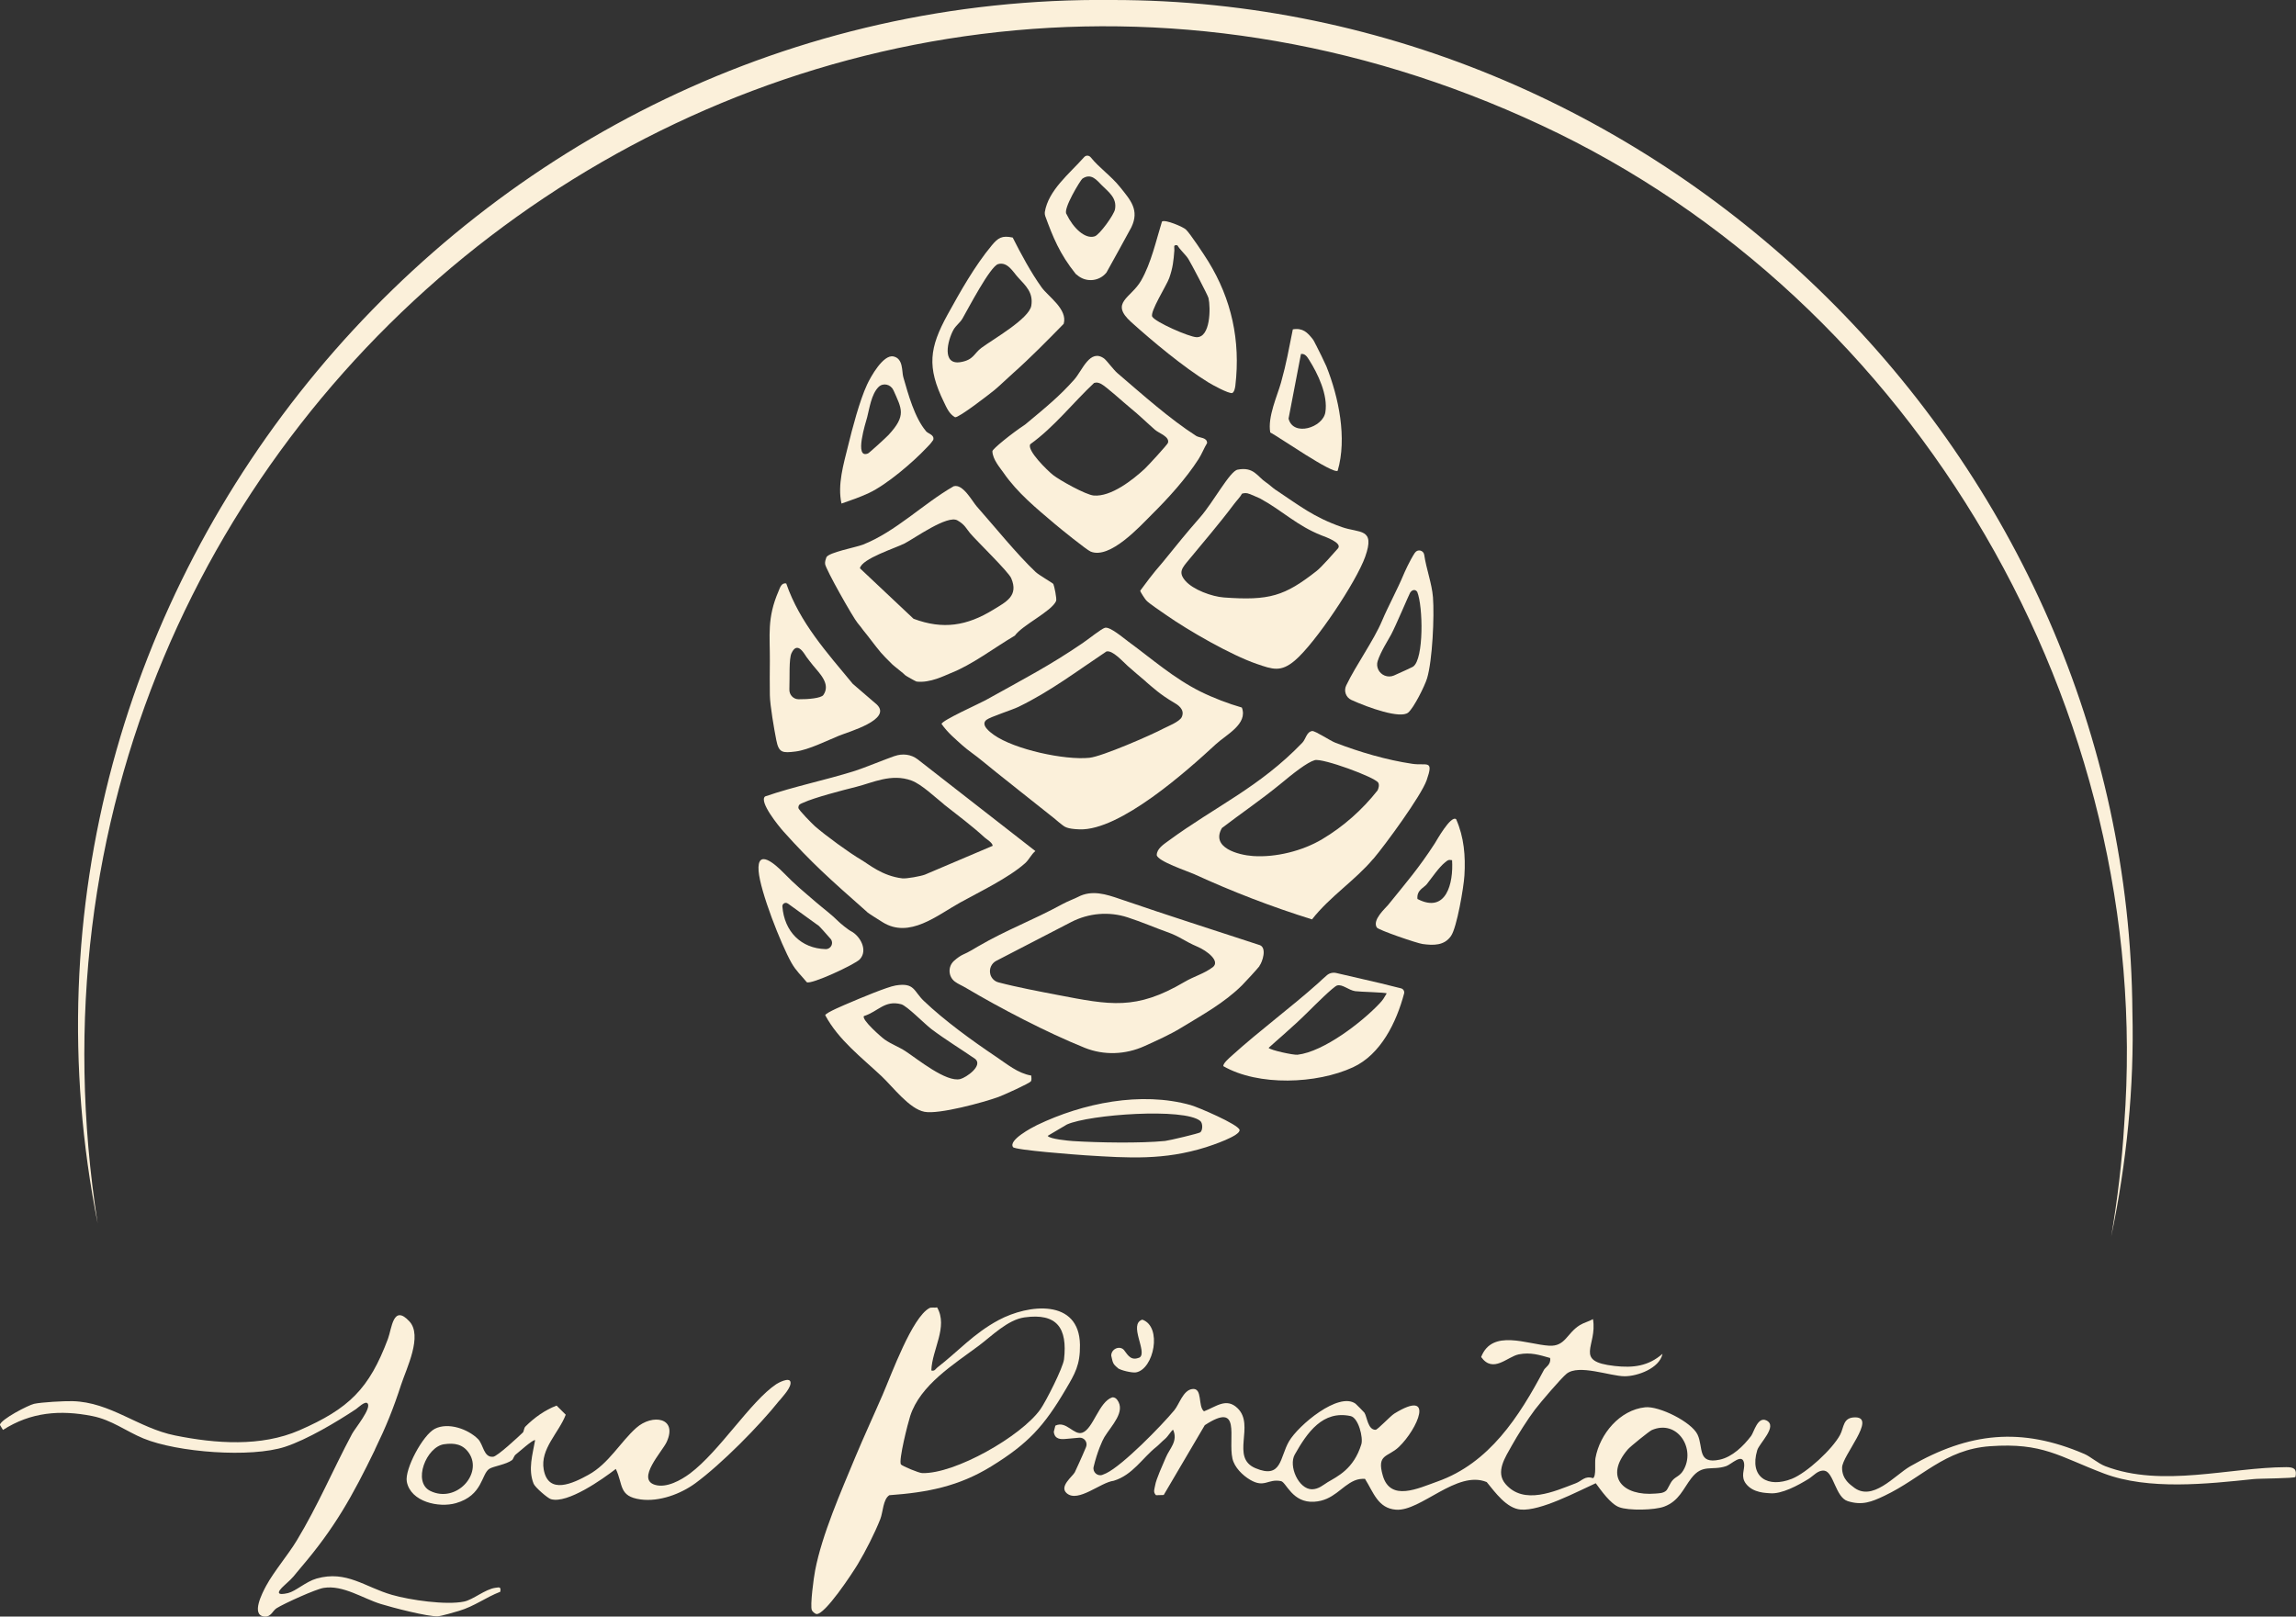 <svg width="142" height="100" viewBox="0 0 142 100" fill="none" xmlns="http://www.w3.org/2000/svg">
<rect x="0" y="0" width="142" height="100" fill="#333333" stroke="none"/>
<g clip-path="url(#clip0_76_6)">
<path d="M102.816 83.765C102.619 84.644 101.278 85.133 100.481 85.133C99.584 85.133 97.644 84.367 96.889 84.977C96.541 85.259 95.251 86.774 94.932 87.195C94.496 87.768 93.847 88.795 93.494 89.43C93.1 90.142 92.472 91.051 93.109 91.796C94.249 93.126 96.139 92.251 97.451 91.754C97.845 91.607 98.017 91.266 98.524 91.438C98.738 91.299 98.616 90.521 98.675 90.192C98.943 88.702 100.18 87.216 101.747 87.052C102.606 86.96 104.614 87.957 104.987 88.74C105.36 89.523 104.953 90.592 106.357 90.293C107.141 90.125 107.829 89.447 108.302 88.824C108.478 88.589 108.705 87.595 109.254 87.869C109.962 88.227 108.814 89.266 108.679 89.708C108.176 91.384 109.342 92.066 110.821 91.476C111.747 91.106 113.323 89.649 113.801 88.761C114.057 88.286 113.965 87.667 114.753 87.675C116.06 87.692 113.939 90.037 113.927 90.782C113.914 91.527 114.488 91.868 114.593 91.96C115.779 92.966 117.171 91.261 118.135 90.706C121.777 88.606 125.004 88.256 128.923 89.944C129.275 90.096 129.761 90.525 130.197 90.693C133.714 92.044 137.888 90.765 141.401 90.756C141.883 90.756 142.067 90.87 141.966 91.362C141.874 91.455 139.712 91.455 139.38 91.493C136.514 91.792 132.884 92.192 130.122 91.148C127.335 90.091 126.346 89.228 123.081 89.46C120.264 89.658 118.856 91.43 116.542 92.528C115.754 92.903 115.163 93.139 114.275 92.857C113.524 92.621 113.407 91.064 112.837 90.975C112.439 90.916 112.162 91.295 111.844 91.489C111.219 91.872 110.188 92.44 109.459 92.369C109.245 92.347 108.432 92.364 107.984 91.784C107.632 91.325 107.917 90.9 107.87 90.542C107.778 89.839 107.083 90.584 106.756 90.693C105.854 90.992 105.301 90.533 104.601 91.442C104.098 92.095 103.847 92.848 102.929 93.194C102.346 93.417 100.72 93.459 100.129 93.227C99.597 93.021 99.019 92.192 98.692 91.75C97.543 92.267 95.272 93.484 94.048 93.379C93.18 93.307 92.476 92.322 91.948 91.678C90.104 90.916 87.87 93.501 86.34 93.387C85.217 93.303 84.944 92.31 84.42 91.48C84.194 91.468 83.98 91.497 83.771 91.586C82.949 91.939 82.476 92.819 81.281 92.895C79.923 92.983 79.55 91.687 79.227 91.619C78.406 91.455 78.217 92.07 77.312 91.535C76.843 91.257 76.344 90.765 76.222 90.222C75.937 88.942 76.809 86.657 74.512 88.159L71.972 92.478L71.495 92.491C71.293 92.289 71.411 92.095 71.44 91.889C71.503 91.485 71.926 90.584 72.106 90.15C72.333 89.603 72.869 89.153 72.555 88.445C72.475 88.445 72.249 88.845 72.052 89.01C71.855 89.174 71.654 89.393 71.52 89.498C70.656 90.18 70.057 91.24 68.879 91.598C68.066 91.695 66.687 92.966 65.983 92.377C65.476 91.956 66.343 91.325 66.473 91.072C66.528 90.958 66.918 90.117 67.169 89.51C67.287 89.22 67.06 88.909 66.75 88.934L65.907 89.01C65.593 89.039 65.224 89.031 65.174 88.568L65.27 88.189C65.941 87.856 66.406 88.803 66.934 88.626C67.613 88.395 67.961 86.707 68.791 86.438C68.917 86.421 69.026 86.497 69.097 86.593C69.634 87.322 68.749 88.172 68.305 88.892C68.171 89.111 67.856 89.818 67.638 90.735C67.559 91.059 67.882 91.35 68.192 91.228C68.267 91.198 68.343 91.165 68.418 91.131C69.449 90.634 71.83 88.197 72.626 87.237C72.936 86.863 73.167 86.008 73.728 85.924C74.399 85.823 74.068 86.989 74.462 87.301C75.2 87.027 75.841 86.429 76.541 87.111C77.639 88.176 76.076 90.159 77.647 90.82C79.286 91.51 79.144 90.146 79.722 89.157C80.3 88.168 82.786 86.076 83.834 86.829C83.867 86.85 84.362 87.355 84.383 87.385C84.55 87.633 84.592 88.45 85.074 88.445C85.2 88.445 85.988 87.595 86.231 87.444C88.796 85.861 87.66 88.416 86.516 89.506C85.829 90.159 85.129 89.927 85.523 91.283C85.996 92.903 87.71 92.066 88.897 91.645C92.103 90.512 93.956 87.637 95.494 84.729C95.569 84.59 95.951 84.392 95.867 84.001C95.196 83.811 94.66 83.638 93.939 83.777C93.218 83.916 92.35 84.981 91.604 83.942C92.287 82.182 94.446 83.163 95.808 83.243C96.81 83.302 96.894 82.481 97.698 81.976C97.954 81.816 98.26 81.749 98.52 81.597C98.809 83.276 97.283 84.211 99.861 84.497C101.001 84.624 101.936 84.514 102.816 83.748V83.765ZM82.09 91.699C82.719 91.325 83.72 90.879 84.194 89.342C84.32 88.93 84.014 87.696 83.528 87.595C81.809 87.229 80.854 88.601 80.078 89.974C79.676 90.685 80.313 92.116 81.134 92.124C81.553 92.124 81.855 91.842 82.086 91.704L82.09 91.699ZM103.034 92.221C103.159 92.116 103.281 91.741 103.449 91.56C103.662 91.325 103.893 91.312 104.107 90.954C104.899 89.624 103.742 87.776 102.158 88.462C102.003 88.53 100.833 89.473 100.674 89.658C99.203 91.371 100.385 92.558 102.38 92.39C102.606 92.369 102.845 92.377 103.034 92.221Z" fill="#FBF0DA"/>
<path d="M69.797 39.698C71.26 40.771 72.597 41.958 74.244 42.779C75.024 43.166 75.971 43.528 76.805 43.768C77.195 44.791 75.824 45.452 75.2 46.033C73.402 47.695 69.273 51.383 66.771 51.303C65.971 51.278 65.836 51.13 65.702 51.033C65.602 50.962 65.371 50.768 65.183 50.608C64.935 50.406 61.26 47.506 60.752 47.072C60.379 46.757 59.839 46.395 59.537 46.121C59.072 45.7 58.623 45.338 58.233 44.783C58.233 44.572 60.597 43.511 60.937 43.322C63.368 41.971 64.918 41.171 66.951 39.786C67.345 39.517 68.104 38.902 68.334 38.835C68.644 38.742 69.495 39.479 69.801 39.702L69.797 39.698ZM70.874 42.164C70.539 41.882 70.078 41.491 69.751 41.2C69.424 40.91 68.812 40.203 68.427 40.3C66.612 41.508 64.96 42.77 62.986 43.726C62.588 43.92 61.239 44.345 61.008 44.53C60.622 44.837 61.222 45.283 61.469 45.46C62.743 46.361 65.849 47.035 67.383 46.875C68.158 46.795 71.21 45.469 72.002 45.044C72.169 44.955 72.953 44.648 73.087 44.357C73.309 43.873 72.819 43.583 72.584 43.448C71.759 42.968 71.289 42.522 70.87 42.169L70.874 42.164Z" fill="#FBF0DA"/>
<path d="M84.928 53.13C83.792 54.477 82.249 55.457 81.143 56.872C78.649 56.093 76.222 55.158 73.854 54.072C73.456 53.892 71.616 53.285 71.541 52.898C71.541 52.507 71.951 52.241 72.262 52.014C75.179 49.872 77.891 48.706 80.548 45.94C80.761 45.717 80.803 45.271 81.156 45.22C81.369 45.216 82.275 45.827 82.589 45.944C84.085 46.521 85.757 47.014 87.354 47.249C88.247 47.38 88.691 46.955 88.235 48.26C87.891 49.236 85.674 52.258 84.94 53.125L84.928 53.13ZM85.238 48.415C85.041 48.074 81.788 46.883 81.311 47.022C80.833 47.161 79.974 47.843 79.165 48.516C77.912 49.535 76.763 50.309 75.573 51.219C74.864 52.435 76.583 52.89 77.492 52.953C78.901 53.05 80.552 52.637 81.763 51.917C83.075 51.139 84.257 50.09 85.196 48.895C85.267 48.752 85.317 48.55 85.238 48.411V48.415Z" fill="#FBF0DA"/>
<path d="M57.957 80.873C58.653 82.085 57.638 83.478 57.6 84.775C57.818 84.834 57.852 84.682 57.978 84.586C59.264 83.592 60.22 82.485 61.758 81.66C63.611 80.667 66.75 80.317 66.792 83.188C66.809 84.434 66.482 84.977 65.908 85.949C64.579 88.21 63.598 89.296 61.301 90.71C59.29 91.948 57.349 92.322 55.002 92.491C54.608 92.747 54.616 93.53 54.444 93.968C54.105 94.831 53.531 95.959 53.053 96.755C52.734 97.285 50.999 99.937 50.48 99.84C50.375 99.794 50.257 99.705 50.211 99.604C50.09 99.343 50.329 97.563 50.413 97.146C50.84 94.919 52.018 92.259 52.898 90.133C53.434 88.85 54.055 87.511 54.595 86.261C55.136 85.011 56.41 81.488 57.483 80.915C57.605 80.852 57.814 80.911 57.961 80.873H57.957ZM55.723 90.588C55.782 90.681 56.817 91.114 57.031 91.123C59.059 91.186 63.166 88.841 64.344 87.178C64.684 86.699 65.744 84.611 65.807 84.081C66.025 82.157 65.379 81.206 63.355 81.492C62.32 81.639 61.335 82.645 60.547 83.234C58.979 84.405 56.917 85.667 56.293 87.591C56.154 88.02 55.563 90.335 55.719 90.588H55.723Z" fill="#FBF0DA"/>
<path d="M78.905 30.307C80.368 31.279 81.231 31.986 82.991 32.605C84.089 32.992 85.07 32.643 84.433 34.44C83.88 35.994 81.357 39.773 80.087 40.855C79.215 41.596 78.712 41.407 77.719 41.066C76.138 40.523 73.515 39.016 72.136 38.052C71.884 37.875 71.055 37.324 70.891 37.139C70.82 37.059 70.539 36.646 70.518 36.541C71.411 35.32 71.662 35.084 71.926 34.76C72.987 33.46 73.221 33.148 74.223 31.999C75.061 31.039 76.063 29.137 76.545 29.052C77.543 28.855 77.765 29.482 78.289 29.831C78.49 29.962 78.704 30.176 78.905 30.311V30.307ZM77.27 30.555C77.124 30.488 76.964 30.488 76.813 30.538C76.713 30.736 76.453 31.001 76.323 31.178C75.363 32.458 74.462 33.489 73.519 34.638C73.112 35.131 72.853 35.4 73.309 35.926C73.791 36.482 74.952 36.903 75.69 36.958C78.511 37.164 79.445 36.873 81.428 35.32C81.73 35.084 82.509 34.196 82.757 33.914C83.016 33.569 81.948 33.203 81.734 33.119C80.2 32.513 79.337 31.603 77.937 30.837C77.865 30.795 77.316 30.572 77.279 30.555H77.27Z" fill="#FBF0DA"/>
<path d="M77.894 59.763C77.777 59.919 77.01 60.757 76.822 60.942C75.728 62.032 74.37 62.773 73.045 63.581C72.358 64.002 71.561 64.356 70.774 64.714C69.608 65.24 68.276 65.294 67.085 64.815C67.077 64.815 67.073 64.81 67.064 64.806C64.738 63.867 61.888 62.382 59.751 61.115C59.482 60.955 59.256 60.87 59.059 60.723C58.64 60.412 58.615 59.789 59 59.439C59.197 59.258 59.424 59.107 59.562 59.048C59.872 58.922 60.413 58.589 60.476 58.551C62.332 57.474 63.799 56.968 65.736 55.912C66.021 55.756 66.507 55.571 66.653 55.491C67.529 55.024 68.414 55.318 69.273 55.613C72.484 56.712 74.692 57.406 77.924 58.467C78.356 58.644 78.087 59.49 77.886 59.759L77.894 59.763ZM61.247 60.264C61.314 60.513 61.507 60.706 61.758 60.769C62.856 61.06 64.365 61.346 65.4 61.544C68.661 62.171 70.258 62.508 73.251 60.744C73.858 60.386 74.437 60.248 74.99 59.839C74.99 59.839 74.99 59.839 74.994 59.839C75.505 59.46 74.642 58.808 74.055 58.56C73.234 58.21 72.978 57.932 72.161 57.646C71.49 57.41 70.61 57.027 69.734 56.745C68.582 56.371 67.328 56.48 66.251 57.036L61.616 59.435C61.314 59.591 61.159 59.94 61.251 60.273L61.247 60.264Z" fill="#FBF0DA"/>
<path d="M53.631 56.417C51.305 54.363 50.199 53.378 48.451 51.429C48.166 51.113 46.921 49.585 47.319 49.266C49.155 48.634 51.024 48.268 52.881 47.683C53.401 47.519 54.738 46.971 55.32 46.769C55.32 46.769 55.325 46.769 55.329 46.769C55.815 46.597 56.347 46.656 56.754 46.971L64.034 52.645C63.774 52.856 63.648 53.176 63.397 53.399C62.383 54.304 60.572 55.171 59.378 55.832C57.965 56.615 56.247 58.08 54.591 57.048C54.403 56.931 53.715 56.501 53.627 56.421L53.631 56.417ZM58.376 49.749C57.864 49.346 57.005 48.516 56.377 48.285C55.128 47.822 53.954 48.424 52.956 48.672C52.102 48.887 50.375 49.333 49.691 49.648C49.528 49.724 49.377 49.737 49.377 49.973C49.377 50.095 50.245 50.97 50.4 51.109C51.058 51.682 52.512 52.747 53.258 53.184C53.74 53.466 54.562 54.186 55.807 54.334C56.071 54.363 56.959 54.199 57.206 54.102L61.394 52.321C61.394 52.136 61.012 51.909 60.903 51.812C60.157 51.122 59.202 50.406 58.367 49.749H58.376Z" fill="#FBF0DA"/>
<path d="M60.43 31.351C61.524 32.588 62.886 34.28 64.051 35.383C64.252 35.573 65.111 36.065 65.145 36.124C65.199 36.225 65.371 37.046 65.317 37.176C65.04 37.82 63.242 38.654 62.764 39.319C61.494 40.064 60.141 41.116 58.77 41.651C58.439 41.781 57.517 42.265 56.683 42.16C56.645 42.156 56.012 41.802 55.987 41.769C55.903 41.663 55.308 41.221 55.174 41.087C54.432 40.338 54.57 40.506 53.669 39.336C53.531 39.155 53.443 39.062 53.38 38.974C53.321 38.894 53.208 38.734 53.041 38.54C52.776 38.233 51.058 35.202 51.029 34.882C51.016 34.743 51.062 34.605 51.108 34.474C51.251 34.167 52.94 33.859 53.367 33.691C55.4 32.891 57.098 31.157 58.98 30.08C59.554 29.907 60.12 31.001 60.425 31.347L60.43 31.351ZM56.498 38.275C58.322 38.961 59.805 38.713 61.427 37.719C62.232 37.227 63.011 36.856 62.538 35.762C62.362 35.358 60.396 33.455 60.002 32.988C59.759 32.702 59.679 32.454 59.218 32.193C58.606 31.826 56.561 33.3 55.949 33.615C55.371 33.91 53.305 34.554 53.183 35.152" fill="#FBF0DA"/>
<path d="M23.19 89.675C21.803 92.533 20.705 94.511 18.626 96.944C18.106 97.55 18.232 97.487 17.595 98.059C17.079 98.522 17.13 98.708 17.817 98.544C18.287 98.43 18.919 97.836 19.578 97.647C21.434 97.121 22.566 98.177 24.247 98.657C25.361 98.977 27.591 99.301 28.702 99.07C29.259 98.956 30.001 98.308 30.634 98.219C30.898 98.182 30.99 98.152 30.94 98.464C30.043 98.809 29.339 99.364 28.387 99.646C28.123 99.726 27.285 99.971 27.076 99.979C26.455 100.013 24.251 99.436 23.555 99.221C22.436 98.876 21.216 98.03 20.018 98.224C19.531 98.299 17.574 99.188 17.105 99.482C16.853 99.642 16.769 100.034 16.354 99.996C15.495 99.92 16.237 98.506 16.468 98.081C16.941 97.209 17.821 96.178 18.358 95.286C19.67 93.118 20.596 90.904 21.774 88.698C21.95 88.365 23.014 87.09 22.725 86.804C22.574 86.652 22.13 87.09 22.017 87.166C20.818 87.961 18.999 89.047 17.637 89.494C15.516 90.192 10.964 89.843 8.873 88.98C7.8 88.538 6.907 87.831 5.709 87.595C3.718 87.2 1.903 87.351 0.184 88.454L-0.008 88.138C0.067 87.789 1.744 86.922 2.108 86.838C2.565 86.737 3.969 86.661 4.481 86.673C6.844 86.732 8.546 88.336 10.826 88.795C13.324 89.3 16.145 89.51 18.517 88.475C21.581 87.136 22.83 85.92 23.995 82.814C24.234 82.174 24.309 80.654 25.315 81.732C26.154 82.628 25.143 84.632 24.808 85.655C24.314 87.17 23.89 88.218 23.186 89.67L23.19 89.675Z" fill="#FBF0DA"/>
<path d="M68.297 22.187C68.439 22.292 68.883 22.89 69.106 23.079C70.648 24.397 72.333 25.908 73.98 26.965C74.186 27.095 74.659 27.049 74.655 27.407C74.462 27.722 74.324 28.097 74.123 28.404C73.351 29.608 72.257 30.812 71.243 31.818C70.514 32.546 68.649 34.613 67.454 34.12C67.207 34.019 65.564 32.689 65.237 32.411C64.101 31.448 62.923 30.488 62.06 29.238C61.859 28.947 61.385 28.413 61.377 27.912C61.373 27.777 62.588 26.796 63.406 26.258C64.738 25.151 65.535 24.498 66.44 23.479C66.943 22.915 67.408 21.53 68.301 22.187H68.297ZM69.923 25.247C69.541 24.94 68.385 23.879 68.079 23.736C67.932 23.669 67.823 23.639 67.664 23.69C66.344 24.932 65.191 26.422 63.72 27.478C63.485 27.853 64.801 29.124 65.12 29.377C65.543 29.713 67.157 30.61 67.643 30.652C68.707 30.745 70.049 29.692 70.799 28.998C70.983 28.829 72.211 27.495 72.237 27.39C72.341 27.003 71.692 26.813 71.432 26.586C70.925 26.144 70.447 25.672 69.923 25.247Z" fill="#FBF0DA"/>
<path d="M48.204 86.631C46.942 88.222 44.608 90.571 43.007 91.75C42.105 92.411 40.781 92.912 39.612 92.752C38.249 92.562 38.551 91.83 38.086 90.866C37.264 91.501 35.093 93.038 34.071 92.735C33.87 92.676 33.094 92.007 33.002 91.779C32.646 90.887 32.943 89.969 33.094 89.09C33.01 88.993 32.034 89.868 31.891 89.978C31.782 90.066 31.749 90.255 31.669 90.319C31.305 90.592 30.525 90.698 30.273 90.853C29.762 91.165 29.875 92.503 28.195 92.983C27.151 93.282 25.403 92.912 25.16 91.657C25.013 90.895 26.149 88.761 26.895 88.382C27.725 87.961 28.953 88.403 29.565 89.018C29.901 89.355 29.905 90.171 30.5 90.112C30.764 90.087 32.055 88.883 32.336 88.614C32.403 88.551 32.398 88.336 32.499 88.239C33.052 87.688 33.698 87.225 34.423 86.947L34.989 87.511C34.565 88.631 33.4 89.628 33.627 90.9C33.911 92.495 35.454 91.75 36.397 91.228C37.646 90.542 38.358 89.212 39.348 88.328C40.337 87.444 41.934 87.675 41.229 89.203C40.957 89.793 39.331 91.501 40.513 91.851C41.221 92.061 42.11 91.565 42.667 91.152C44.507 89.776 46.422 86.678 48.011 85.621C48.128 85.541 48.82 85.171 48.887 85.482C48.958 85.815 48.422 86.366 48.208 86.635L48.204 86.631ZM29.008 89.889C28.635 89.334 28.107 89.245 27.465 89.338C26.371 89.489 25.487 91.682 26.619 92.23C28.22 93.004 29.867 91.169 29.008 89.889Z" fill="#FBF0DA"/>
<path d="M57.135 61.914C58.405 63.127 60.128 64.377 61.595 65.362C62.282 65.821 62.949 66.393 63.779 66.532C63.779 66.646 63.821 66.784 63.758 66.885C63.682 67.016 62.035 67.753 61.758 67.854C60.824 68.195 58.062 68.944 57.181 68.775C56.239 68.599 55.22 67.227 54.52 66.57C53.284 65.408 51.85 64.322 51.037 62.798C51.075 62.638 52.29 62.138 52.546 62.028C53.133 61.776 54.872 61.043 55.396 60.959C56.578 60.765 56.502 61.317 57.14 61.919L57.135 61.914ZM54.738 64.318C55.119 64.587 55.618 64.772 55.995 65.021C56.746 65.513 58.527 66.974 59.395 66.747C59.763 66.65 60.799 65.93 60.321 65.509C59.424 64.89 58.477 64.314 57.609 63.661C57.177 63.333 56.088 62.213 55.736 62.121C54.705 61.851 54.315 62.575 53.43 62.853C53.271 63.08 54.528 64.175 54.738 64.322V64.318Z" fill="#FBF0DA"/>
<path d="M62.63 14.69C63.133 15.688 63.766 16.867 64.42 17.776C64.831 18.348 66.046 19.131 65.786 20.032C64.759 21.08 63.737 22.124 62.643 23.096C62.282 23.416 61.867 23.825 61.515 24.119C61.193 24.384 59.294 25.853 59.068 25.811C58.703 25.609 58.544 25.214 58.372 24.86C57.32 22.705 57.475 21.514 58.606 19.459C59.395 18.028 60.275 16.462 61.331 15.187C61.725 14.711 61.968 14.552 62.63 14.695V14.69ZM62.957 17.153C62.647 16.812 62.312 16.176 61.733 16.336C61.239 16.471 59.864 19.123 59.524 19.708C59.373 19.969 59.114 20.133 58.963 20.411C58.611 21.051 58.221 22.604 59.42 22.398C60.22 22.259 60.229 21.867 60.698 21.518C61.402 20.992 63.653 19.721 63.783 18.908C63.913 18.096 63.447 17.687 62.957 17.153Z" fill="#FBF0DA"/>
<path d="M48.627 36.095C49.465 38.519 51.133 40.354 52.743 42.303L54.235 43.587C55.178 44.513 52.491 45.263 51.888 45.511C51.163 45.805 49.998 46.391 49.201 46.487C48.405 46.584 48.166 46.58 48.011 45.78C47.877 45.098 47.625 43.646 47.613 43.002C47.6 42.358 47.609 41.516 47.613 40.885C47.625 39.306 47.424 38.241 48.153 36.562C48.246 36.351 48.317 36.04 48.631 36.09L48.627 36.095ZM50.295 41.175C50.236 41.104 49.947 40.737 49.889 40.653C49.75 40.464 49.319 39.609 48.95 40.409C48.786 40.767 48.849 41.874 48.82 42.644C48.807 42.973 49.059 43.25 49.386 43.255C49.989 43.263 50.781 43.187 50.92 42.994C51.393 42.32 50.697 41.668 50.299 41.179L50.295 41.175Z" fill="#FBF0DA"/>
<path d="M73.347 14.202C73.599 14.434 74.5 15.797 74.73 16.172C76.164 18.504 76.73 21.059 76.403 23.85C76.386 23.989 76.344 24.241 76.21 24.313C75.984 24.359 74.986 23.812 74.722 23.648C73.196 22.709 71.327 21.152 69.969 19.931C68.611 18.71 69.944 18.453 70.573 17.359C71.201 16.265 71.503 14.867 71.864 13.705C72.065 13.558 73.167 14.034 73.347 14.198V14.202ZM71.264 19.59C71.465 19.931 73.527 20.836 73.993 20.857C74.869 20.899 74.877 19.039 74.743 18.441C74.705 18.268 73.657 16.273 73.494 16.016C73.305 15.722 72.999 15.482 72.819 15.175C72.53 15.12 72.647 15.301 72.63 15.49C72.58 16.138 72.534 16.576 72.312 17.203C72.157 17.645 71.097 19.304 71.264 19.59Z" fill="#FBF0DA"/>
<path d="M86.646 61.136C86.788 61.169 86.876 61.317 86.839 61.456C86.365 63.236 85.405 65.219 83.683 66.018C81.436 67.058 77.823 67.197 75.661 65.951C75.623 65.791 76.038 65.433 76.164 65.32C77.953 63.703 79.802 62.356 81.558 60.786C81.662 60.694 81.868 60.487 82.069 60.323C82.228 60.189 82.442 60.142 82.647 60.189L85.355 60.816L86.646 61.136ZM85.766 61.451C85.695 61.384 84.085 61.355 83.817 61.312C83.398 61.249 83.033 60.87 82.698 60.959C82.476 61.018 81.252 62.243 80.967 62.525C80.334 63.152 80.003 63.447 79.357 64.023C79.135 64.221 78.72 64.579 78.46 64.819C78.569 64.962 79.994 65.273 80.25 65.244C81.872 65.055 84.232 63.228 85.317 62.078C85.548 61.834 85.59 61.738 85.762 61.451H85.766Z" fill="#FBF0DA"/>
<path d="M62.651 70.956C62.353 70.522 63.825 69.748 64.135 69.596C66.968 68.233 70.564 67.496 73.641 68.359C74.081 68.481 76.604 69.558 76.662 69.895C76.725 70.257 74.944 70.851 74.588 70.964C71.989 71.781 69.814 71.634 67.132 71.465C66.553 71.427 62.777 71.145 62.647 70.956H62.651ZM74.236 69.344C73.259 68.514 67.379 68.936 65.987 69.558L64.797 70.261C64.889 70.455 66.096 70.569 66.369 70.585C67.919 70.682 70.539 70.729 72.056 70.577C72.304 70.552 74.148 70.114 74.236 70.043C74.395 69.916 74.391 69.474 74.236 69.344Z" fill="#FBF0DA"/>
<path d="M87.513 34.188C87.677 33.948 88.042 34.036 88.084 34.322C88.213 35.206 88.557 36.095 88.624 36.941C88.716 38.123 88.591 40.859 88.26 41.958C88.117 42.43 87.442 43.789 87.09 44.08C86.608 44.475 84.647 43.785 83.578 43.297C83.238 43.141 83.096 42.737 83.259 42.4C83.867 41.133 84.957 39.63 85.477 38.397C85.829 37.555 86.436 36.436 86.801 35.556C86.856 35.425 87.187 34.672 87.509 34.188H87.513ZM85.636 41.79C85.82 41.865 86.026 41.865 86.21 41.786C86.633 41.6 87.354 41.268 87.404 41.23C88.063 40.754 88.016 37.513 87.652 36.612C87.513 36.41 87.3 36.503 87.203 36.68C87.124 36.823 86.332 38.696 86.042 39.243C85.85 39.605 85.397 40.295 85.204 40.893C85.087 41.255 85.284 41.647 85.636 41.79Z" fill="#FBF0DA"/>
<path d="M57.265 26.67C57.408 26.838 57.806 26.889 57.718 27.213C57.533 27.482 57.458 27.537 57.311 27.693C56.456 28.602 54.834 29.987 53.732 30.5C53.183 30.757 52.613 30.951 52.043 31.149C51.787 29.987 52.169 28.72 52.454 27.567C52.709 26.518 53.162 24.788 53.623 23.795C53.845 23.311 54.621 21.922 55.249 22.048C55.878 22.174 55.765 22.979 55.865 23.324C56.171 24.384 56.561 25.832 57.27 26.67H57.265ZM55.249 24.132C55.09 23.77 54.616 23.66 54.336 23.938C53.887 24.38 53.77 25.285 53.632 25.807C53.552 26.106 52.802 28.425 53.686 28.047C53.77 28.009 54.809 27.061 54.952 26.906C56.071 25.694 55.769 25.298 55.254 24.132H55.249Z" fill="#FBF0DA"/>
<path d="M68.418 16.875C67.995 17.384 67.245 17.477 66.708 17.085C66.612 17.014 66.545 16.963 66.532 16.947C65.534 15.705 65.115 14.652 64.642 13.356C64.621 13.297 64.608 13.192 64.617 13.125C64.835 11.769 66.13 10.755 67.052 9.719C67.161 9.593 67.349 9.601 67.458 9.732C67.999 10.401 68.716 10.877 69.273 11.575C69.923 12.384 70.484 12.994 69.969 14.063L69.235 15.406L68.422 16.875H68.418ZM68.133 11.449C67.844 11.163 67.492 10.675 66.939 11.054C66.838 11.125 65.706 12.956 65.962 13.247C66.36 14.084 67.102 14.817 67.706 14.619C68.007 14.522 68.9 13.284 68.959 12.948C69.089 12.249 68.577 11.891 68.129 11.445L68.133 11.449Z" fill="#FBF0DA"/>
<path d="M90.058 50.676C90.548 51.787 90.644 52.957 90.569 54.165C90.527 54.877 90.104 57.377 89.739 57.899C89.328 58.496 88.662 58.488 87.983 58.395C87.639 58.349 85.25 57.532 85.15 57.373C84.856 56.901 85.69 56.177 85.85 55.979C87.006 54.548 87.736 53.715 88.733 52.178C88.83 52.027 89.718 50.423 90.053 50.671L90.058 50.676ZM89.806 53.21C89.572 53.163 89.529 53.218 89.374 53.344C88.993 53.647 88.561 54.291 88.247 54.687C88.058 54.927 87.61 55.053 87.664 55.609C89.45 56.539 89.898 54.624 89.806 53.21Z" fill="#FBF0DA"/>
<path d="M50.484 55.824C50.945 56.219 51.452 56.59 51.867 57.011C51.955 57.099 52.428 57.499 52.642 57.608C53.204 57.903 53.699 58.791 53.17 59.347C52.873 59.658 50.165 60.921 49.897 60.757C49.541 60.323 49.235 60.066 48.946 59.553C48.3 58.408 47.013 55.133 46.917 53.879C46.808 52.448 47.944 53.462 48.443 53.971C49.226 54.771 49.62 55.078 50.484 55.824ZM48.728 55.895C48.585 55.781 48.371 55.895 48.388 56.076C48.51 57.625 49.541 58.669 51.062 58.711C51.397 58.719 51.586 58.328 51.368 58.075C51.062 57.718 50.697 57.322 50.651 57.28L48.728 55.891V55.895Z" fill="#FBF0DA"/>
<path d="M81.432 21.425C81.474 21.484 81.977 22.524 82.031 22.659C82.799 24.578 83.318 27.112 82.731 29.12C82.425 29.343 79.106 27.032 78.561 26.75C78.385 25.79 79.01 24.452 79.228 23.66C79.567 22.444 79.701 21.64 79.957 20.373C80.581 20.268 80.866 20.575 81.185 20.975C81.273 21.084 81.382 21.349 81.436 21.425H81.432ZM80.46 21.897L79.693 25.895C79.978 27.028 81.814 26.455 81.969 25.504C82.141 24.439 81.512 23.122 80.946 22.233C80.833 22.057 80.703 21.859 80.46 21.897Z" fill="#FBF0DA"/>
<path d="M69.126 84.615C68.816 84.367 68.825 84.287 68.728 83.862V83.811C68.766 83.411 69.286 83.213 69.533 83.533C69.533 83.533 69.533 83.537 69.537 83.542C69.78 83.866 69.969 84.194 70.489 83.967C70.975 83.622 69.776 81.913 70.648 81.631C71.897 82.064 71.365 84.695 70.258 84.893C70.023 84.935 69.302 84.767 69.122 84.624L69.126 84.615Z" fill="#FBF0DA"/>
<path d="M6.04 75.679C-1.764 36.474 29.079 -0.438 68.796 -1.30129e-06C102.879 -0.008 131.639 28.312 131.882 62.6C132 67.269 131.522 71.937 130.571 76.487C130.96 74.193 131.237 71.882 131.375 69.567C133.295 43.928 118.529 18.559 95.314 7.741C48.962 -13.928 -1.899 25.113 6.04 75.679Z" fill="#FBF0DA"/>
</g>
<defs>
<clipPath id="clip0_76_6">
<rect width="142" height="100" fill="white"/>
</clipPath>
</defs>
</svg>
